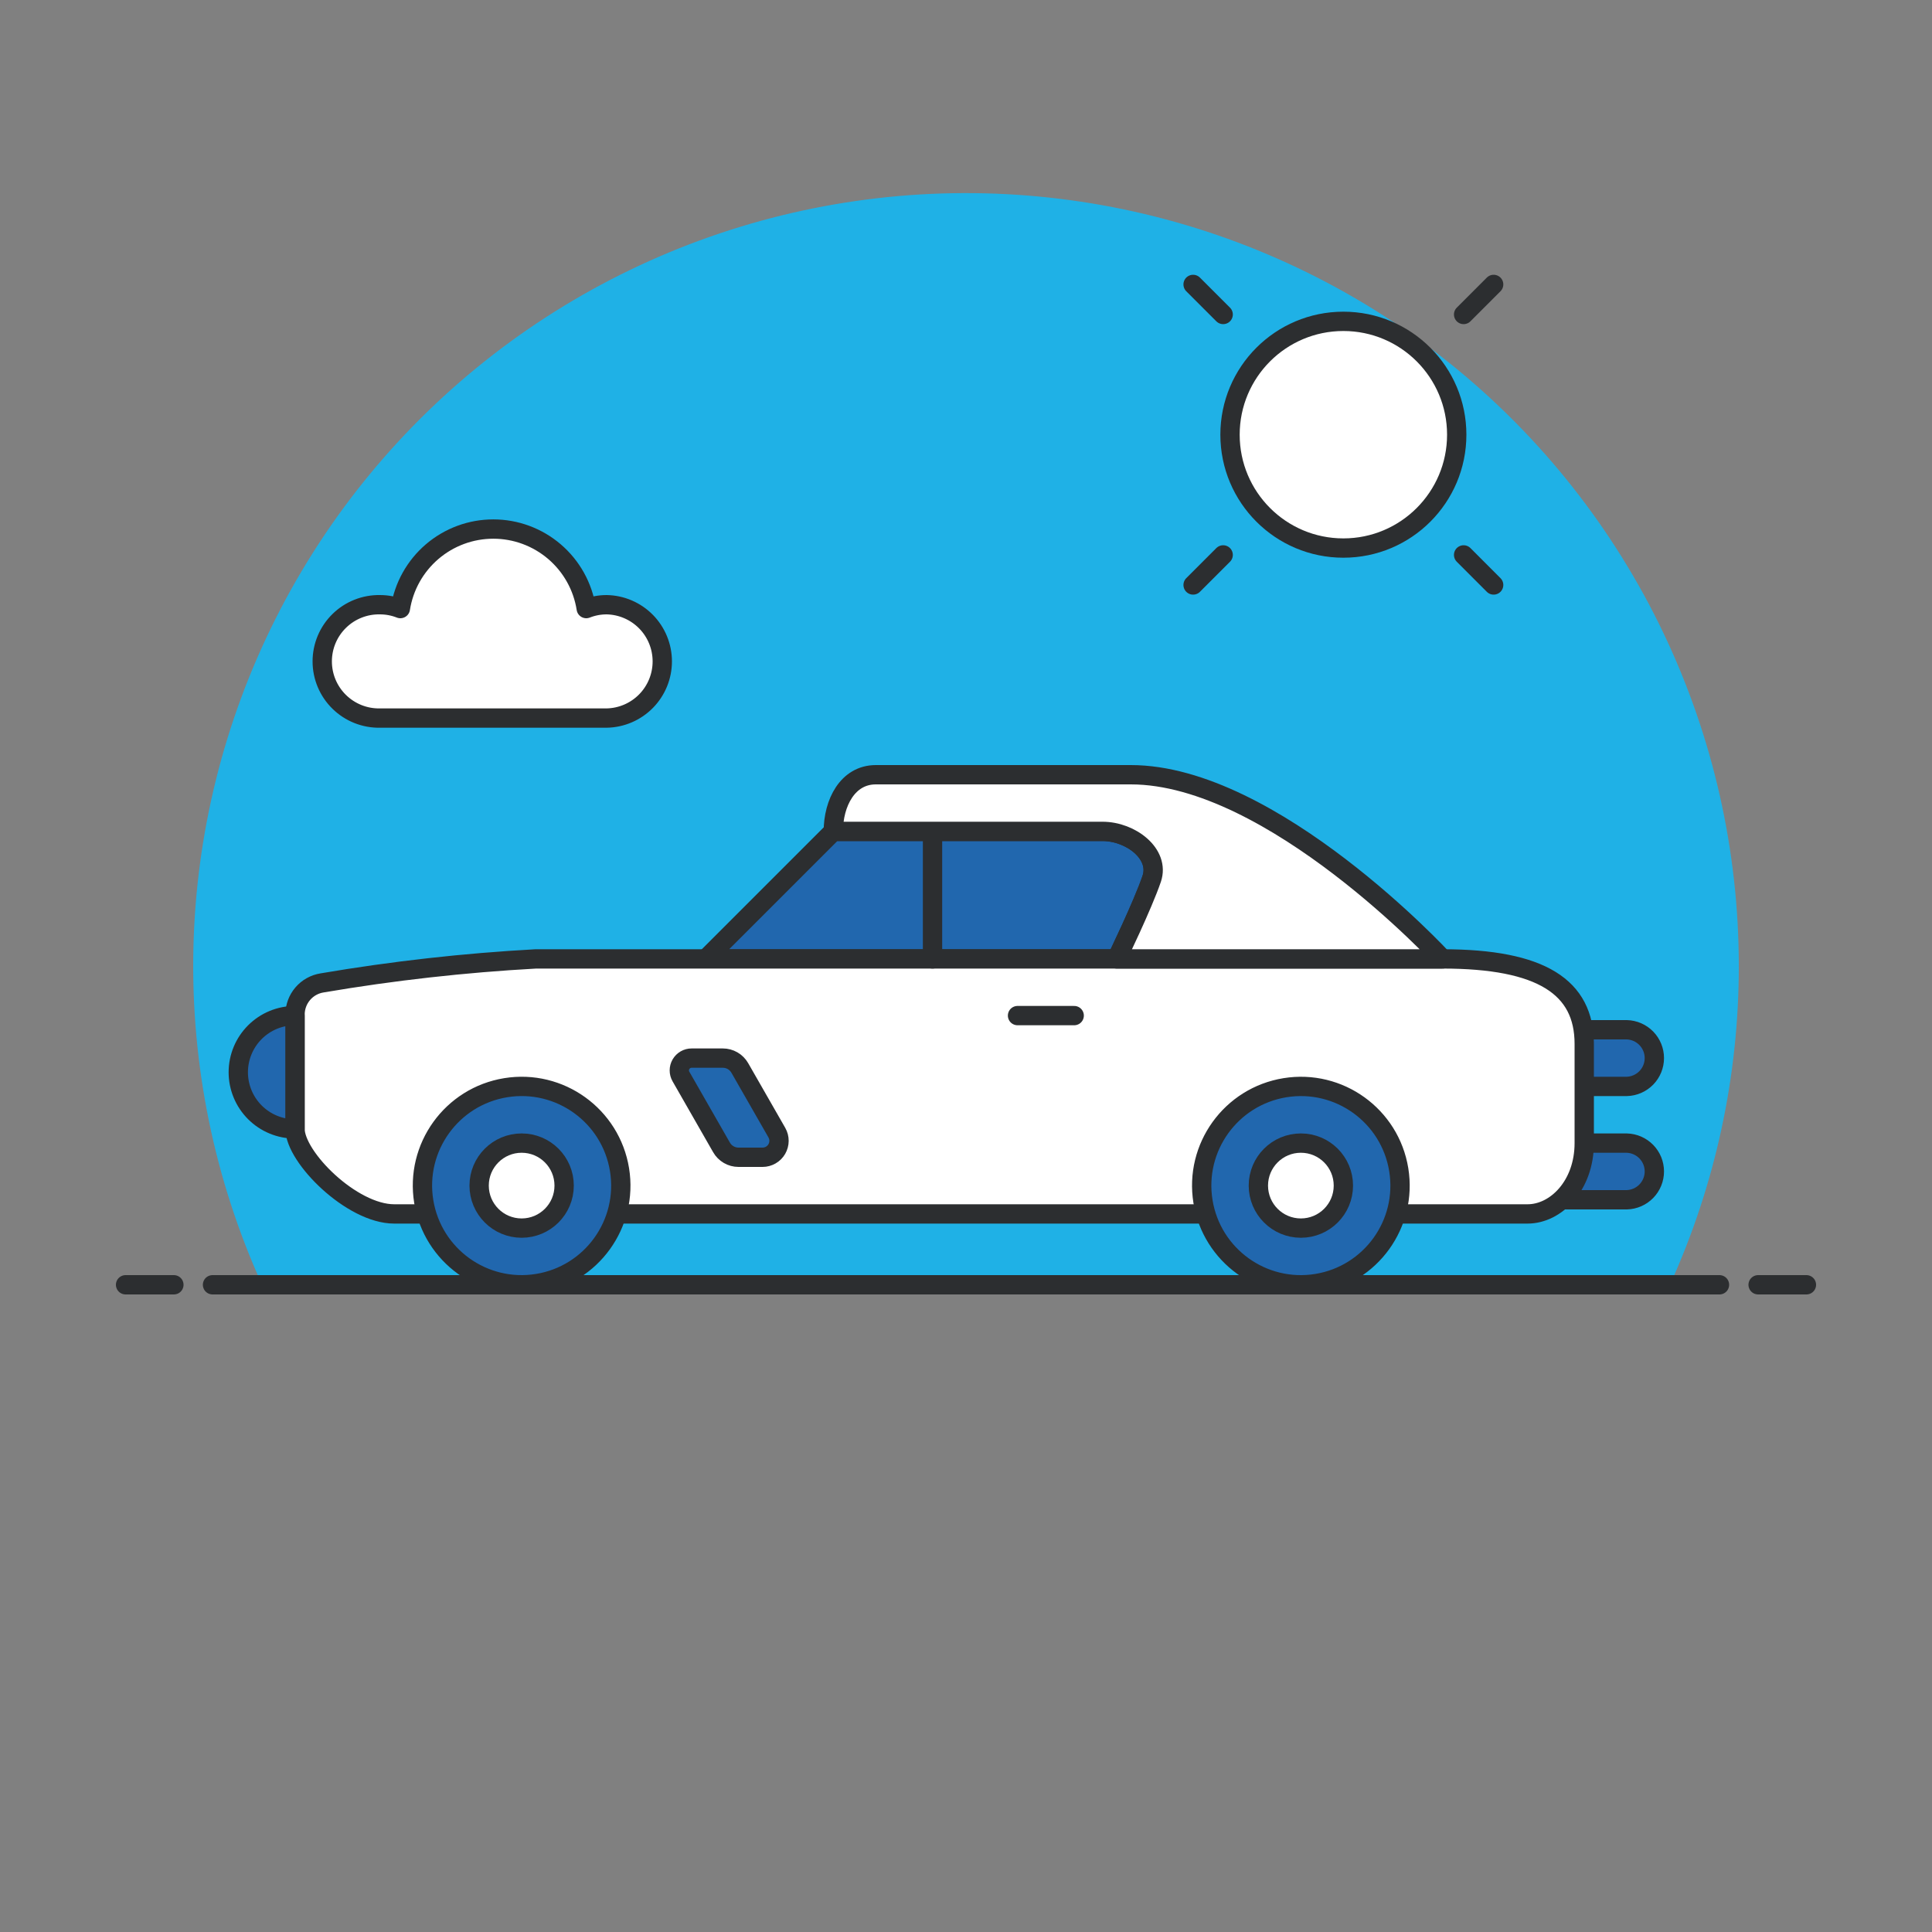 <?xml version="1.0" encoding="UTF-8"?>
<svg xmlns="http://www.w3.org/2000/svg" width="128" height="128" viewBox="0 0 128 128" fill="none">
  <rect x="0" y="0" width="128" height="128" fill="#808080" stroke="none"/>
  <path d="M115.2 64C115.201 56.359 113.492 48.814 110.197 41.919C106.903 35.025 102.107 28.955 96.161 24.155C90.215 19.355 83.27 15.947 75.836 14.18C68.401 12.414 60.666 12.334 53.197 13.946C45.727 15.559 38.713 18.823 32.67 23.498C26.626 28.174 21.706 34.144 18.269 40.969C14.833 47.794 12.968 55.302 12.811 62.942C12.654 70.581 14.209 78.159 17.362 85.12H110.638C113.65 78.487 115.205 71.285 115.2 64Z" fill="#1FB1E6"></path>
  <path d="M14.08 85.12H113.92" stroke="#2C2E30" stroke-width="1.28" stroke-linecap="round" stroke-linejoin="round"></path>
  <path d="M8.32 85.12H11.52" stroke="#2C2E30" stroke-width="1.28" stroke-linecap="round" stroke-linejoin="round"></path>
  <path d="M116.48 85.12H119.68" stroke="#2C2E30" stroke-width="1.28" stroke-linecap="round" stroke-linejoin="round"></path>
  <path d="M25.174 40.064C25.636 40.064 26.095 40.151 26.525 40.32C26.755 38.852 27.502 37.514 28.631 36.548C29.76 35.582 31.197 35.051 32.683 35.051C34.169 35.051 35.606 35.582 36.735 36.548C37.864 37.514 38.611 38.852 38.84 40.32C39.271 40.151 39.729 40.064 40.192 40.064C41.176 40.082 42.113 40.486 42.803 41.188C43.492 41.89 43.878 42.835 43.878 43.819C43.878 44.803 43.492 45.748 42.803 46.45C42.113 47.152 41.176 47.556 40.192 47.574H25.174C24.675 47.583 24.179 47.493 23.715 47.308C23.252 47.124 22.83 46.848 22.474 46.499C22.117 46.149 21.834 45.732 21.641 45.272C21.448 44.812 21.349 44.318 21.349 43.819C21.349 43.32 21.448 42.826 21.641 42.366C21.834 41.906 22.117 41.489 22.474 41.139C22.83 40.789 23.252 40.514 23.715 40.33C24.179 40.145 24.675 40.055 25.174 40.064Z" fill="white" stroke="#2C2E30" stroke-width="1.28" stroke-linejoin="round"></path>
  <path d="M89.002 36.31C93.15 36.31 96.512 32.947 96.512 28.8C96.512 24.652 93.15 21.29 89.002 21.29C84.855 21.29 81.492 24.652 81.492 28.8C81.492 32.947 84.855 36.31 89.002 36.31Z" fill="white"></path>
  <path d="M89.002 36.31C93.15 36.31 96.512 32.947 96.512 28.8C96.512 24.652 93.15 21.29 89.002 21.29C84.855 21.29 81.492 24.652 81.492 28.8C81.492 32.947 84.855 36.31 89.002 36.31Z" stroke="#2C2E30" stroke-width="1.28" stroke-linecap="round" stroke-linejoin="round"></path>
  <path d="M96.968 36.764C96.968 36.764 97.413 37.211 97.963 37.76L98.958 38.756" stroke="#2C2E30" stroke-width="1.28" stroke-linecap="round" stroke-linejoin="round"></path>
  <path d="M79.046 18.844L80.042 19.84L81.038 20.835" stroke="#2C2E30" stroke-width="1.28" stroke-linecap="round" stroke-linejoin="round"></path>
  <path d="M81.038 36.764L80.042 37.76L79.046 38.756" stroke="#2C2E30" stroke-width="1.28" stroke-linecap="round" stroke-linejoin="round"></path>
  <path d="M98.958 18.844L97.963 19.84L96.968 20.835" stroke="#2C2E30" stroke-width="1.28" stroke-linecap="round" stroke-linejoin="round"></path>
  <path d="M103.082 75.734H107.776C108.265 75.746 108.73 75.95 109.072 76.301C109.414 76.651 109.605 77.121 109.605 77.611C109.605 78.1 109.414 78.571 109.072 78.921C108.73 79.272 108.265 79.475 107.776 79.488H103.082V75.734Z" fill="#2167AE" stroke="#2C2E30" stroke-width="1.28" stroke-linecap="round" stroke-linejoin="round"></path>
  <path d="M103.082 68.224H107.776C108.265 68.237 108.73 68.44 109.072 68.791C109.414 69.141 109.605 69.612 109.605 70.101C109.605 70.591 109.414 71.061 109.072 71.412C108.73 71.762 108.265 71.966 107.776 71.978H103.082V68.224Z" fill="#2167AE" stroke="#2C2E30" stroke-width="1.28" stroke-linecap="round" stroke-linejoin="round"></path>
  <path d="M55.21 55.082H73.046C74.922 55.082 76.859 56.578 76.305 58.217C75.708 59.976 73.984 63.53 73.984 63.53H46.762L55.21 55.082Z" fill="#2167AE"></path>
  <path d="M55.21 55.082H73.046C74.922 55.082 76.859 56.578 76.305 58.217C75.708 59.976 73.984 63.53 73.984 63.53H46.762L55.21 55.082Z" stroke="#2C2E30" stroke-width="1.28" stroke-linecap="round" stroke-linejoin="round"></path>
  <path d="M92.758 80.426H101.206C103.082 80.426 104.96 78.549 104.96 75.734V69.162C104.96 65.408 102.144 63.53 95.574 63.53H35.498C30.752 63.791 26.025 64.322 21.339 65.12C20.84 65.199 20.385 65.453 20.056 65.838C19.728 66.222 19.547 66.711 19.547 67.217V74.794C19.547 76.672 23.301 80.426 26.117 80.426H92.758Z" fill="white"></path>
  <path d="M92.758 80.426H101.206C103.082 80.426 104.96 78.549 104.96 75.734V69.162C104.96 65.408 102.144 63.53 95.574 63.53H35.498C30.752 63.791 26.025 64.322 21.339 65.12C20.84 65.199 20.385 65.453 20.056 65.838C19.728 66.222 19.547 66.711 19.547 67.217V74.794C19.547 76.672 23.301 80.426 26.117 80.426H92.758Z" stroke="#2C2E30" stroke-width="1.28" stroke-linecap="round" stroke-linejoin="round"></path>
  <path d="M87.239 85.035C90.82 84.454 93.253 81.079 92.671 77.497C92.09 73.915 88.716 71.483 85.134 72.064C81.552 72.645 79.12 76.02 79.701 79.602C80.282 83.183 83.657 85.616 87.239 85.035Z" fill="#2167AE"></path>
  <path d="M86.186 81.365C87.742 81.365 89.002 80.104 89.002 78.549C89.002 76.993 87.742 75.733 86.186 75.733C84.631 75.733 83.37 76.993 83.37 78.549C83.37 80.104 84.631 81.365 86.186 81.365Z" fill="white"></path>
  <path d="M86.186 81.365C87.742 81.365 89.002 80.104 89.002 78.549C89.002 76.993 87.742 75.733 86.186 75.733C84.631 75.733 83.37 76.993 83.37 78.549C83.37 80.104 84.631 81.365 86.186 81.365Z" stroke="#2C2E30" stroke-width="1.28" stroke-miterlimit="10"></path>
  <path d="M87.239 85.035C90.82 84.454 93.253 81.079 92.671 77.497C92.09 73.915 88.716 71.483 85.134 72.064C81.552 72.645 79.12 76.02 79.701 79.602C80.282 83.183 83.657 85.616 87.239 85.035Z" stroke="#2C2E30" stroke-width="1.28" stroke-miterlimit="10"></path>
  <path d="M35.612 85.034C39.194 84.453 41.626 81.078 41.045 77.496C40.464 73.914 37.089 71.482 33.507 72.063C29.925 72.644 27.493 76.019 28.074 79.601C28.655 83.183 32.03 85.615 35.612 85.034Z" fill="#2167AE"></path>
  <path d="M34.56 81.365C36.115 81.365 37.376 80.104 37.376 78.549C37.376 76.993 36.115 75.733 34.56 75.733C33.005 75.733 31.744 76.993 31.744 78.549C31.744 80.104 33.005 81.365 34.56 81.365Z" fill="white"></path>
  <path d="M34.56 81.365C36.115 81.365 37.376 80.104 37.376 78.549C37.376 76.993 36.115 75.733 34.56 75.733C33.005 75.733 31.744 76.993 31.744 78.549C31.744 80.104 33.005 81.365 34.56 81.365Z" stroke="#2C2E30" stroke-width="1.28" stroke-miterlimit="10"></path>
  <path d="M35.612 85.034C39.194 84.453 41.626 81.078 41.045 77.496C40.464 73.914 37.089 71.482 33.507 72.063C29.925 72.644 27.493 76.019 28.074 79.601C28.655 83.183 32.03 85.615 35.612 85.034Z" stroke="#2C2E30" stroke-width="1.28" stroke-miterlimit="10"></path>
  <path d="M61.782 55.082V63.53" stroke="#2C2E30" stroke-width="1.28" stroke-linecap="round" stroke-linejoin="round"></path>
  <path d="M55.21 55.082H73.046C74.922 55.082 76.859 56.579 76.305 58.217C75.708 59.976 73.984 63.53 73.984 63.53H95.574C95.574 63.53 84.31 51.328 74.922 51.328H58.026C56.15 51.328 55.21 53.206 55.21 55.082Z" fill="white"></path>
  <path d="M55.21 55.082H73.046C74.922 55.082 76.859 56.579 76.305 58.217C75.708 59.976 73.984 63.53 73.984 63.53H95.574C95.574 63.53 84.31 51.328 74.922 51.328H58.026C56.15 51.328 55.21 53.206 55.21 55.082Z" stroke="#2C2E30" stroke-width="1.28" stroke-linecap="round" stroke-linejoin="round"></path>
  <path d="M71.168 67.286H67.414" stroke="#2C2E30" stroke-width="1.28" stroke-linecap="round" stroke-linejoin="round"></path>
  <path d="M49.014 70.755C48.9 70.556 48.736 70.391 48.538 70.276C48.341 70.162 48.116 70.102 47.887 70.102H45.824C45.681 70.101 45.54 70.139 45.416 70.21C45.292 70.281 45.189 70.384 45.117 70.508C45.045 70.631 45.007 70.772 45.007 70.915C45.006 71.058 45.044 71.199 45.115 71.323L47.803 76.019C47.916 76.218 48.08 76.382 48.278 76.497C48.475 76.612 48.7 76.672 48.928 76.672H50.523C50.714 76.672 50.901 76.621 51.066 76.526C51.232 76.431 51.369 76.294 51.465 76.129C51.56 75.964 51.611 75.776 51.612 75.585C51.613 75.395 51.563 75.207 51.469 75.041L49.014 70.755Z" fill="#2167AE" stroke="#2C2E30" stroke-width="1.28" stroke-linecap="round" stroke-linejoin="round"></path>
  <path d="M19.542 67.286C18.546 67.286 17.591 67.681 16.887 68.385C16.183 69.089 15.787 70.044 15.787 71.04C15.787 72.036 16.183 72.991 16.887 73.695C17.591 74.399 18.546 74.794 19.542 74.794V67.286Z" fill="#2167AE" stroke="#2C2E30" stroke-width="1.28" stroke-linecap="round" stroke-linejoin="round"></path>
</svg>
